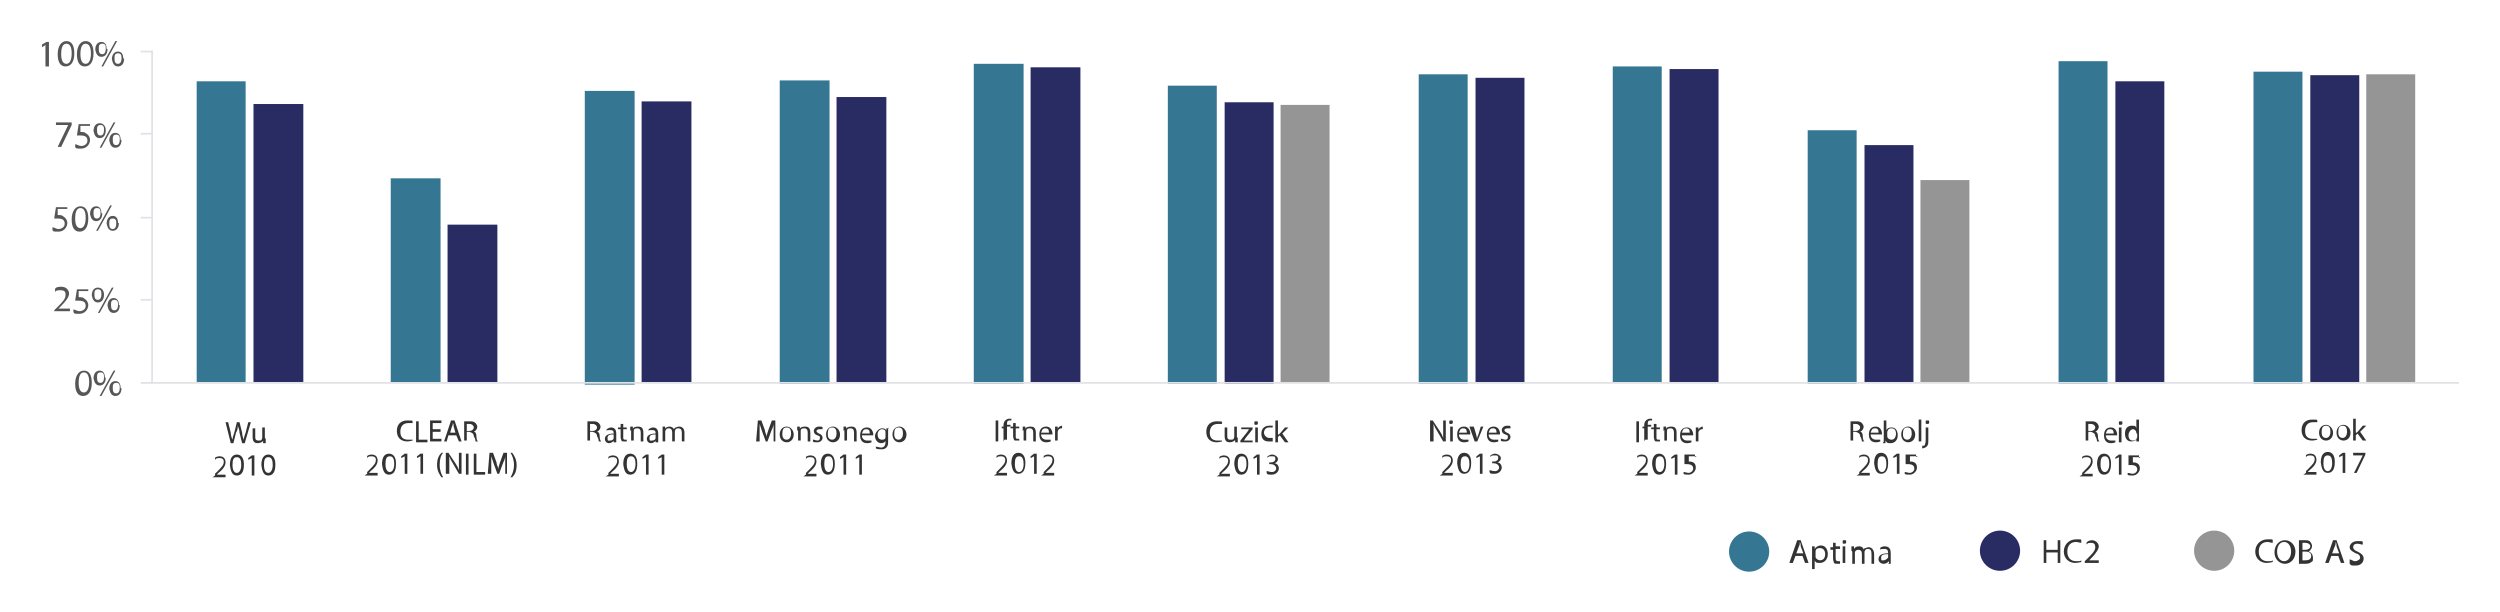 <?xml version="1.0" encoding="UTF-8"?>
<svg xmlns="http://www.w3.org/2000/svg" version="1.1" viewBox="0 0 286 70">
  <defs>
    <style>
      .cls-1 {
        fill: none;
        stroke: #e1e2e5;
        stroke-miterlimit: 10;
        stroke-width: .2px;
      }

      .cls-2 {
        isolation: isolate;
      }

      .cls-3 {
        fill: #292b63;
      }

      .cls-4 {
        fill: #565656;
      }

      .cls-5 {
        fill: #959595;
      }

      .cls-6 {
        fill: #333;
      }

      .cls-7 {
        fill: #357793;
      }
    </style>
  </defs>
  <!-- Generator: Adobe Illustrator 28.6.0, SVG Export Plug-In . SVG Version: 1.2.0 Build 709)  -->
  <g>
    <g id="Layer_1">
      <g id="Layer_7">
        <rect class="cls-7" x="22.5" y="9.3" width="5.6" height="34.5"/>
        <rect class="cls-3" x="29" y="11.9" width="5.7" height="31.9"/>
        <rect class="cls-7" x="44.7" y="20.4" width="5.7" height="23.4"/>
        <rect class="cls-3" x="51.2" y="25.7" width="5.7" height="18"/>
        <rect class="cls-7" x="66.9" y="10.4" width="5.7" height="33.6"/>
        <rect class="cls-3" x="73.4" y="11.6" width="5.7" height="32.2"/>
        <rect class="cls-7" x="89.2" y="9.2" width="5.7" height="34.7"/>
        <rect class="cls-3" x="95.7" y="11.1" width="5.7" height="32.7"/>
        <rect class="cls-7" x="111.4" y="7.3" width="5.7" height="36.6"/>
        <rect class="cls-3" x="117.9" y="7.7" width="5.7" height="36.1"/>
        <rect class="cls-7" x="133.6" y="9.8" width="5.6" height="34.1"/>
        <rect class="cls-3" x="140.1" y="11.7" width="5.6" height="32.2"/>
        <rect class="cls-5" x="146.5" y="12" width="5.6" height="31.8"/>
        <rect class="cls-7" x="162.3" y="8.5" width="5.6" height="35.4"/>
        <rect class="cls-3" x="168.8" y="8.9" width="5.6" height="34.9"/>
        <rect class="cls-7" x="184.5" y="7.6" width="5.6" height="36.2"/>
        <rect class="cls-3" x="191" y="7.9" width="5.6" height="35.9"/>
        <rect class="cls-7" x="206.8" y="14.9" width="5.6" height="29"/>
        <rect class="cls-3" x="213.3" y="16.6" width="5.6" height="27.1"/>
        <rect class="cls-5" x="219.7" y="20.6" width="5.6" height="23.2"/>
        <rect class="cls-7" x="235.5" y="7" width="5.6" height="36.9"/>
        <rect class="cls-3" x="242" y="9.3" width="5.6" height="34.5"/>
        <rect class="cls-7" x="257.8" y="8.2" width="5.6" height="35.7"/>
        <rect class="cls-3" x="264.3" y="8.6" width="5.6" height="35.2"/>
        <rect class="cls-5" x="270.7" y="8.5" width="5.6" height="35.3"/>
        <circle class="cls-7" cx="200.1" cy="63.1" r="2.3"/>
        <circle class="cls-3" cx="228.8" cy="63" r="2.3"/>
        <circle class="cls-5" cx="253.3" cy="63" r="2.3"/>
      </g>
      <g id="Layer_6">
        <g class="cls-2">
          <g class="cls-2">
            <g class="cls-2">
              <path class="cls-6" d="M26.4,50.7l-.6-2.4h.3l.3,1.2c0,.3.1.6.2.8h0c0-.2.1-.5.2-.8l.3-1.2h.3l.3,1.2c0,.3.1.6.2.8h0c0-.3.1-.5.2-.8l.3-1.2h.3l-.7,2.4h-.3l-.3-1.2c0-.3-.1-.5-.2-.8h0c0,.2,0,.5-.2.8l-.3,1.2h-.3Z"/>
            </g>
            <g class="cls-2">
              <path class="cls-6" d="M30.4,50.2c0,.2,0,.3,0,.5h-.3v-.3h0c0,.1-.3.3-.6.3s-.6-.1-.6-.7v-1h.3v.9c0,.3,0,.5.4.5s.3-.1.4-.3c0,0,0-.1,0-.2v-1h.3v1.2Z"/>
            </g>
            <g class="cls-2">
              <path class="cls-6" d="M24.6,54.4v-.2l.2-.2c.6-.6.8-.8.8-1.2,0-.2-.1-.4-.5-.4s-.4.1-.5.2v-.2c0-.1.3-.2.5-.2.5,0,.7.3.7.7s-.3.8-.8,1.2l-.2.2h0s1,0,1,0v.3h-1.5Z"/>
              <path class="cls-6" d="M27.9,53.2c0,.8-.3,1.2-.8,1.2s-.7-.4-.8-1.2c0-.8.3-1.2.8-1.2s.8.4.8,1.1ZM26.6,53.2c0,.6.2.9.5.9s.5-.4.5-.9-.1-.9-.5-.9-.5.3-.5.9Z"/>
              <path class="cls-6" d="M28.8,52.4h0l-.4.2v-.2c0,0,.4-.3.4-.3h.3v2.3h-.3v-2Z"/>
              <path class="cls-6" d="M31.5,53.2c0,.8-.3,1.2-.8,1.2s-.7-.4-.8-1.2c0-.8.3-1.2.8-1.2s.8.4.8,1.1ZM30.2,53.2c0,.6.2.9.5.9s.5-.4.5-.9-.1-.9-.5-.9-.5.3-.5.9Z"/>
            </g>
          </g>
          <g class="cls-2">
            <g class="cls-2">
              <g class="cls-2">
                <path class="cls-6" d="M47.2,50.4c-.1,0-.3.1-.6.1-.7,0-1.2-.4-1.2-1.2s.5-1.2,1.2-1.2.5,0,.6.1v.2c-.2,0-.4,0-.5,0-.6,0-.9.4-.9,1s.3.9.9.9.4,0,.5,0v.2Z"/>
                <path class="cls-6" d="M47.6,48.2h.3v2.1h1v.3h-1.3v-2.4Z"/>
                <path class="cls-6" d="M50.4,49.4h-.9v.8h1v.3h-1.3v-2.4h1.3v.3h-1v.7h.9v.3Z"/>
                <path class="cls-6" d="M51.3,49.8l-.2.7h-.3l.8-2.4h.4l.8,2.4h-.3l-.3-.7h-.8ZM52.1,49.5l-.2-.7c0-.2,0-.3-.1-.4h0c0,.1,0,.3-.1.4l-.2.7h.7Z"/>
                <path class="cls-6" d="M53.1,48.2c.2,0,.4,0,.6,0,.3,0,.5,0,.7.2.1.1.2.3.2.4,0,.3-.2.5-.4.6h0c.2,0,.3.2.3.5,0,.3.1.6.2.6h-.3c0,0,0-.3-.2-.6,0-.3-.2-.4-.5-.5h-.3v1h-.3v-2.3ZM53.4,49.3h.3c.3,0,.5-.2.5-.4s-.2-.4-.5-.4c-.1,0-.3,0-.3,0v.9Z"/>
              </g>
              <g class="cls-2">
                <path class="cls-6" d="M42,54.2v-.2l.2-.2c.6-.6.8-.8.8-1.2,0-.2-.1-.4-.5-.4s-.4.1-.5.2v-.2c0-.1.3-.2.5-.2.5,0,.7.3.7.7s-.3.8-.8,1.2l-.2.2h0s1,0,1,0v.3h-1.5Z"/>
                <path class="cls-6" d="M45.3,53.1c0,.8-.3,1.2-.8,1.2s-.7-.4-.8-1.2c0-.8.3-1.2.8-1.2s.8.4.8,1.1ZM44.1,53.1c0,.6.2.9.5.9s.5-.4.5-.9-.1-.9-.5-.9-.5.3-.5.9Z"/>
                <path class="cls-6" d="M46.3,52.2h0l-.4.2v-.2c0,0,.4-.3.4-.3h.3v2.3h-.3v-2Z"/>
                <path class="cls-6" d="M48.1,52.2h0l-.4.2v-.2c0,0,.4-.3.4-.3h.3v2.3h-.3v-2Z"/>
                <path class="cls-6" d="M50.7,51.8c-.3.3-.4.8-.4,1.4s.2,1.1.4,1.4h-.2c-.2-.3-.5-.7-.5-1.4,0-.7.2-1.1.5-1.4h.2Z"/>
                <path class="cls-6" d="M51,54.2v-2.4h.3l.8,1.2c.2.3.3.5.4.8h0c0-.3,0-.6,0-1v-1h.3v2.4h-.3l-.7-1.2c-.2-.3-.3-.5-.4-.8h0c0,.3,0,.6,0,1v1h-.3Z"/>
                <path class="cls-6" d="M53.6,51.9v2.4h-.3v-2.4h.3Z"/>
                <path class="cls-6" d="M54.2,51.9h.3v2.1h1v.3h-1.3v-2.4Z"/>
                <path class="cls-6" d="M57.8,53.2c0-.3,0-.7,0-1h0c0,.3-.2.6-.3.9l-.4,1.1h-.2l-.4-1.1c-.1-.3-.2-.6-.3-.9h0c0,.3,0,.7,0,1v1h-.4l.2-2.4h.4l.4,1.1c0,.3.2.5.2.8h0c0-.2.1-.5.2-.8l.4-1.1h.4v2.4c.1,0-.2,0-.2,0v-1Z"/>
                <path class="cls-6" d="M58.4,54.6c.2-.3.4-.8.4-1.4s-.2-1.1-.4-1.4h.2c.2.3.5.7.5,1.4s-.2,1.1-.5,1.4h-.2Z"/>
              </g>
            </g>
            <g class="cls-2">
              <g class="cls-2">
                <g class="cls-2">
                  <path class="cls-6" d="M67.2,48.2c.2,0,.4,0,.6,0,.3,0,.5,0,.7.2.1.1.2.3.2.4,0,.3-.2.5-.4.6h0c.2,0,.3.2.3.5,0,.3.1.6.2.6h-.3c0,0,0-.3-.2-.6,0-.3-.2-.4-.5-.5h-.3v1h-.3v-2.3ZM67.5,49.3h.3c.3,0,.5-.2.5-.4s-.2-.4-.5-.4c-.1,0-.3,0-.3,0v.9Z"/>
                </g>
                <g class="cls-2">
                  <path class="cls-6" d="M70.2,50.6v-.2h0c0,.1-.3.3-.5.3-.3,0-.5-.2-.5-.5,0-.4.4-.6,1-.6h0c0-.2,0-.4-.4-.4s-.3,0-.4.1v-.2c0,0,.3-.2.5-.2.5,0,.6.4.6.7v.6c0,.1,0,.3,0,.4h-.3ZM70.2,49.7c-.3,0-.7,0-.7.4s.1.3.3.3.4-.1.4-.3c0,0,0,0,0,0v-.3Z"/>
                  <path class="cls-6" d="M71.3,48.4v.5h.4v.2h-.4v.9c0,.2,0,.3.2.3s.1,0,.2,0v.2s-.1,0-.3,0-.3,0-.3-.1c0,0-.1-.2-.1-.4v-.9h-.3v-.2h.3v-.4h.3Z"/>
                  <path class="cls-6" d="M72.1,49.3c0-.2,0-.3,0-.5h.3v.3h0c0-.2.3-.3.6-.3s.6.1.6.7v1h-.3v-1c0-.3-.1-.5-.4-.5s-.4.1-.4.3c0,0,0,0,0,.1v1h-.3v-1.2Z"/>
                  <path class="cls-6" d="M75,50.6v-.2h0c0,.1-.3.3-.5.3-.3,0-.5-.2-.5-.5,0-.4.4-.6,1-.6h0c0-.2,0-.4-.4-.4s-.3,0-.4.1v-.2c0,0,.3-.2.5-.2.5,0,.6.4.6.7v.6c0,.1,0,.3,0,.4h-.3ZM75,49.7c-.3,0-.7,0-.7.4s.1.3.3.3.4-.1.4-.3c0,0,0,0,0,0v-.3Z"/>
                  <path class="cls-6" d="M75.8,49.3c0-.2,0-.3,0-.5h.3v.3h0c0-.2.3-.3.5-.3s.4.1.5.3h0c0,0,.1-.2.2-.2.1,0,.2-.1.4-.1s.6.1.6.7v1h-.3v-1c0-.3-.1-.5-.4-.5s-.3.1-.4.3c0,0,0,0,0,.2v1h-.3v-1c0-.3-.1-.5-.4-.5s-.3.2-.4.3c0,0,0,0,0,.2v1h-.3v-1.2Z"/>
                </g>
                <g class="cls-2">
                  <path class="cls-6" d="M69.6,54.3v-.2l.2-.2c.6-.6.8-.8.8-1.2,0-.2-.1-.4-.5-.4s-.4.1-.5.2v-.2c0-.1.3-.2.5-.2.5,0,.7.3.7.7s-.3.8-.8,1.2l-.2.2h0s1,0,1,0v.3h-1.5Z"/>
                  <path class="cls-6" d="M72.9,53.1c0,.8-.3,1.2-.8,1.2s-.7-.4-.8-1.2c0-.8.3-1.2.8-1.2s.8.4.8,1.1ZM71.7,53.1c0,.6.2.9.5.9s.5-.4.5-.9-.1-.9-.5-.9-.5.3-.5.9Z"/>
                  <path class="cls-6" d="M73.9,52.3h0l-.4.2v-.2c0,0,.4-.3.4-.3h.3v2.3h-.3v-2Z"/>
                  <path class="cls-6" d="M75.7,52.3h0l-.4.2v-.2c0,0,.4-.3.4-.3h.3v2.3h-.3v-2Z"/>
                </g>
              </g>
              <g class="cls-2">
                <g class="cls-2">
                  <g class="cls-2">
                    <path class="cls-6" d="M88.5,49.5c0-.3,0-.7,0-1h0c0,.3-.2.6-.3.9l-.4,1.1h-.2l-.4-1.1c-.1-.3-.2-.6-.3-.9h0c0,.3,0,.7,0,1v1h-.4l.2-2.4h.4l.4,1.1c0,.3.2.5.2.8h0c0-.2.1-.5.2-.8l.4-1.1h.4v2.4c.1,0-.2,0-.2,0v-1Z"/>
                    <path class="cls-6" d="M90.8,49.7c0,.6-.4.9-.8.9s-.8-.3-.8-.9.4-.9.8-.9.8.4.8.9ZM89.5,49.7c0,.4.2.6.5.6s.5-.3.5-.7-.1-.7-.5-.7-.5.3-.5.7Z"/>
                    <path class="cls-6" d="M91.2,49.3c0-.2,0-.3,0-.5h.3v.3h0c0-.2.3-.3.6-.3s.6.1.6.7v1h-.3v-1c0-.3-.1-.5-.4-.5s-.4.1-.4.3c0,0,0,0,0,.1v1h-.3v-1.2Z"/>
                    <path class="cls-6" d="M93.1,50.3c0,0,.3.1.4.1.2,0,.3-.1.3-.3s0-.2-.3-.3c-.3-.1-.4-.3-.4-.5s.2-.5.6-.5.3,0,.4.1v.2c-.1,0-.3,0-.4,0s-.3.1-.3.2.1.2.3.3c.3.1.4.3.4.5s-.2.5-.6.5-.4,0-.5-.1v-.2Z"/>
                    <path class="cls-6" d="M96.1,49.7c0,.6-.4.9-.8.9s-.8-.3-.8-.9.4-.9.8-.9.8.4.8.9ZM94.7,49.7c0,.4.2.6.5.6s.5-.3.5-.7-.1-.7-.5-.7-.5.3-.5.7Z"/>
                    <path class="cls-6" d="M96.5,49.3c0-.2,0-.3,0-.5h.3v.3h0c0-.2.3-.3.6-.3s.6.1.6.7v1h-.3v-1c0-.3-.1-.5-.4-.5s-.4.1-.4.3c0,0,0,0,0,.1v1h-.3v-1.2Z"/>
                    <path class="cls-6" d="M98.6,49.8c0,.4.3.6.6.6s.4,0,.5,0v.2c0,0-.2.1-.5.1-.5,0-.8-.3-.8-.9s.3-.9.8-.9.7.5.7.8,0,.1,0,.1h-1.2ZM99.5,49.6c0-.2,0-.5-.4-.5s-.4.3-.5.5h.9Z"/>
                    <path class="cls-6" d="M101.6,48.9c0,.1,0,.3,0,.5v1c0,.4,0,.6-.2.8-.2.2-.4.2-.6.2s-.4,0-.6-.1v-.2c.2,0,.4.1.6.1.3,0,.5-.2.5-.6v-.2h0c0,.2-.3.3-.5.3-.4,0-.7-.4-.7-.8s.4-.9.8-.9.5.2.5.3h0v-.3h.3ZM101.3,49.5c0,0,0,0,0-.1,0-.2-.2-.3-.4-.3s-.5.2-.5.6.2.6.5.6.4-.1.4-.3c0,0,0-.1,0-.2v-.3Z"/>
                    <path class="cls-6" d="M103.7,49.7c0,.6-.4.9-.8.9s-.8-.3-.8-.9.4-.9.8-.9.8.4.8.9ZM102.3,49.7c0,.4.2.6.5.6s.5-.3.5-.7-.1-.7-.5-.7-.5.3-.5.7Z"/>
                  </g>
                  <g class="cls-2">
                    <path class="cls-6" d="M92.2,54.3v-.2l.2-.2c.6-.6.8-.8.8-1.2,0-.2-.1-.4-.5-.4s-.4.1-.5.2v-.2c0-.1.3-.2.5-.2.5,0,.7.3.7.7s-.3.8-.8,1.2l-.2.2h0s1,0,1,0v.3h-1.5Z"/>
                    <path class="cls-6" d="M95.5,53.1c0,.8-.3,1.2-.8,1.2s-.7-.4-.8-1.2c0-.8.3-1.2.8-1.2s.8.4.8,1.1ZM94.3,53.1c0,.6.2.9.5.9s.5-.4.5-.9-.1-.9-.5-.9-.5.3-.5.9Z"/>
                    <path class="cls-6" d="M96.5,52.3h0l-.4.2v-.2c0,0,.4-.3.4-.3h.3v2.3h-.3v-2Z"/>
                    <path class="cls-6" d="M98.3,52.3h0l-.4.2v-.2c0,0,.4-.3.4-.3h.3v2.3h-.3v-2Z"/>
                  </g>
                </g>
                <g class="cls-2">
                  <g class="cls-2">
                    <g class="cls-2">
                      <path class="cls-6" d="M114.2,48.1v2.4h-.3v-2.4h.3Z"/>
                      <path class="cls-6" d="M114.8,50.5v-1.5h-.2v-.2h.2c0-.3,0-.5.2-.7.1-.1.3-.2.4-.2s.2,0,.3,0v.2c0,0-.2,0-.2,0-.3,0-.3.2-.3.5h0c0,0,.4,0,.4,0v.2h-.4v1.5h-.3Z"/>
                      <path class="cls-6" d="M116.2,48.3v.5h.4v.2h-.4v.9c0,.2,0,.3.2.3s.1,0,.2,0v.2s-.1,0-.3,0-.3,0-.3-.1c0,0-.1-.2-.1-.4v-.9h-.3v-.2h.3v-.4h.3Z"/>
                      <path class="cls-6" d="M117,49.3c0-.2,0-.3,0-.5h.3v.3h0c0-.2.3-.3.6-.3s.6.1.6.7v1h-.3v-1c0-.3-.1-.5-.4-.5s-.4.1-.4.3c0,0,0,0,0,.1v1h-.3v-1.2Z"/>
                      <path class="cls-6" d="M119.1,49.7c0,.4.3.6.6.6s.4,0,.5,0v.2c0,0-.2.1-.5.1-.5,0-.8-.3-.8-.9s.3-.9.8-.9.7.5.7.8,0,.1,0,.1h-1.2ZM120,49.5c0-.2,0-.5-.4-.5s-.4.3-.5.5h.9Z"/>
                      <path class="cls-6" d="M120.7,49.3c0-.2,0-.4,0-.5h.3v.3h0c0-.2.3-.4.5-.4s0,0,0,0v.3s0,0-.1,0c-.2,0-.4.2-.4.4,0,0,0,0,0,.1v.9h-.3v-1.2Z"/>
                    </g>
                    <g class="cls-2">
                      <path class="cls-6" d="M114,54.2v-.2l.2-.2c.6-.6.8-.8.8-1.2,0-.2-.1-.4-.5-.4s-.4.1-.5.2v-.2c0-.1.3-.2.5-.2.5,0,.7.3.7.7s-.3.8-.8,1.2l-.2.2h0s1,0,1,0v.3h-1.5Z"/>
                      <path class="cls-6" d="M117.3,53c0,.8-.3,1.2-.8,1.2s-.7-.4-.8-1.2c0-.8.3-1.2.8-1.2s.8.4.8,1.1ZM116.1,53.1c0,.6.2.9.5.9s.5-.4.5-.9-.1-.9-.5-.9-.5.3-.5.9Z"/>
                      <path class="cls-6" d="M118.3,52.2h0l-.4.2v-.2c0,0,.4-.3.4-.3h.3v2.3h-.3v-2Z"/>
                      <path class="cls-6" d="M119.4,54.2v-.2l.2-.2c.6-.6.8-.8.8-1.2,0-.2-.1-.4-.5-.4s-.4.1-.5.2v-.2c0-.1.3-.2.5-.2.5,0,.7.3.7.7s-.3.8-.8,1.2l-.2.2h0s1,0,1,0v.3h-1.5Z"/>
                    </g>
                  </g>
                  <g class="cls-2">
                    <g class="cls-2">
                      <g class="cls-2">
                        <path class="cls-6" d="M139.8,50.5c-.1,0-.3.1-.6.1-.7,0-1.2-.4-1.2-1.2s.5-1.2,1.2-1.2.5,0,.6.1v.2c-.2,0-.4,0-.5,0-.6,0-.9.4-.9,1s.3.9.9.9.4,0,.5,0v.2Z"/>
                        <path class="cls-6" d="M141.6,50.1c0,.2,0,.3,0,.5h-.3v-.3h0c0,.1-.3.3-.6.3s-.6-.1-.6-.7v-1h.3v.9c0,.3,0,.5.4.5s.3-.1.4-.3c0,0,0-.1,0-.2v-1h.3v1.2Z"/>
                        <path class="cls-6" d="M141.9,50.4l.8-1c0,0,.1-.2.2-.3h0s-.9,0-.9,0v-.2h1.3v.2s-.8,1-.8,1c0,0-.1.2-.2.3h0s1,0,1,0v.2h-1.4v-.2Z"/>
                        <path class="cls-6" d="M143.9,48.4c0,.1,0,.2-.2.2s-.2,0-.2-.2,0-.2.2-.2.2,0,.2.2ZM143.6,50.6v-1.7h.3v1.7h-.3Z"/>
                        <path class="cls-6" d="M145.6,50.5c0,0-.3,0-.5,0-.5,0-.8-.3-.8-.9s.4-.9.9-.9.3,0,.4,0v.2c-.1,0-.3,0-.4,0-.4,0-.6.3-.6.6s.3.6.6.6.3,0,.4,0v.2Z"/>
                        <path class="cls-6" d="M146.3,49.7h0c0,0,.1-.1.2-.2l.5-.6h.4l-.7.7.7,1h-.4l-.6-.8-.2.2v.6h-.3v-2.5h.3v1.6Z"/>
                      </g>
                      <g class="cls-2">
                        <path class="cls-6" d="M139.5,54.3v-.2l.2-.2c.6-.6.8-.8.8-1.2,0-.2-.1-.4-.5-.4s-.4.1-.5.2v-.2c0-.1.3-.2.5-.2.5,0,.7.3.7.7s-.3.8-.8,1.2l-.2.2h0s1,0,1,0v.3h-1.5Z"/>
                        <path class="cls-6" d="M142.8,53.1c0,.8-.3,1.2-.8,1.2s-.7-.4-.8-1.2c0-.8.3-1.2.8-1.2s.8.4.8,1.1ZM141.6,53.1c0,.6.2.9.5.9s.5-.4.5-.9-.1-.9-.5-.9-.5.3-.5.9Z"/>
                        <path class="cls-6" d="M143.8,52.3h0l-.4.2v-.2c0,0,.4-.3.4-.3h.3v2.3h-.3v-2Z"/>
                        <path class="cls-6" d="M145,53.9c0,0,.3.1.5.1.4,0,.5-.3.5-.4,0-.3-.3-.5-.6-.5h-.2v-.2h.2c.2,0,.5-.1.5-.4s-.1-.3-.4-.3-.4,0-.5.2v-.2c0,0,.3-.2.5-.2.4,0,.7.3.7.5s-.1.4-.4.5h0c.3,0,.5.3.5.6s-.3.7-.8.7-.5,0-.6-.2v-.2Z"/>
                      </g>
                    </g>
                    <g class="cls-2">
                      <g class="cls-2">
                        <g class="cls-2">
                          <path class="cls-6" d="M163.6,50.5v-2.4h.3l.8,1.2c.2.3.3.5.4.8h0c0-.3,0-.6,0-1v-1h.3v2.4h-.3l-.7-1.2c-.2-.3-.3-.5-.4-.8h0c0,.3,0,.6,0,1v1h-.3Z"/>
                          <path class="cls-6" d="M166.2,48.3c0,.1,0,.2-.2.2s-.2,0-.2-.2,0-.2.2-.2.2,0,.2.2ZM165.9,50.5v-1.7h.3v1.7h-.3Z"/>
                          <path class="cls-6" d="M166.9,49.7c0,.4.3.6.6.6s.4,0,.5,0v.2c0,0-.2.1-.5.1-.5,0-.8-.3-.8-.9s.3-.9.8-.9.7.5.7.8,0,.1,0,.1h-1.2ZM167.8,49.5c0-.2,0-.5-.4-.5s-.4.3-.5.5h.9Z"/>
                          <path class="cls-6" d="M168.6,48.8l.3,1c0,.2.1.3.1.4h0c0-.1,0-.3.1-.4l.3-1h.3l-.7,1.7h-.3l-.6-1.7h.3Z"/>
                          <path class="cls-6" d="M170.3,49.7c0,.4.3.6.6.6s.4,0,.5,0v.2c0,0-.2.1-.5.1-.5,0-.8-.3-.8-.9s.3-.9.8-.9.7.5.7.8,0,.1,0,.1h-1.2ZM171.2,49.5c0-.2,0-.5-.4-.5s-.4.3-.5.5h.9Z"/>
                          <path class="cls-6" d="M171.8,50.2c0,0,.3.1.4.1.2,0,.3-.1.3-.3s0-.2-.3-.3c-.3-.1-.4-.3-.4-.5s.2-.5.6-.5.3,0,.4.1v.2c-.1,0-.3,0-.4,0s-.3.1-.3.2.1.2.3.3c.3.1.4.3.4.5s-.2.5-.6.5-.4,0-.5-.1v-.2Z"/>
                        </g>
                        <g class="cls-2">
                          <path class="cls-6" d="M165,54.2v-.2l.2-.2c.6-.6.8-.8.8-1.2,0-.2-.1-.4-.5-.4s-.4.1-.5.2v-.2c0-.1.3-.2.5-.2.5,0,.7.3.7.7s-.3.8-.8,1.2l-.2.2h0s1,0,1,0v.3h-1.5Z"/>
                          <path class="cls-6" d="M168.3,53c0,.8-.3,1.2-.8,1.2s-.7-.4-.8-1.2c0-.8.3-1.2.8-1.2s.8.4.8,1.1ZM167.1,53.1c0,.6.2.9.5.9s.5-.4.5-.9-.1-.9-.5-.9-.5.3-.5.9Z"/>
                          <path class="cls-6" d="M169.3,52.2h0l-.4.2v-.2c0,0,.4-.3.4-.3h.3v2.3h-.3v-2Z"/>
                          <path class="cls-6" d="M170.5,53.8c0,0,.3.1.5.1.4,0,.5-.3.5-.4,0-.3-.3-.5-.6-.5h-.2v-.2h.2c.2,0,.5-.1.5-.4s-.1-.3-.4-.3-.4,0-.5.2v-.2c0,0,.3-.2.5-.2.4,0,.7.3.7.5s-.1.4-.4.5h0c.3,0,.5.3.5.6s-.3.7-.8.7-.5,0-.6-.2v-.2Z"/>
                        </g>
                      </g>
                      <g class="cls-2">
                        <g class="cls-2">
                          <g class="cls-2">
                            <path class="cls-6" d="M187.5,48.2v2.4h-.3v-2.4h.3Z"/>
                            <path class="cls-6" d="M188.1,50.5v-1.5h-.2v-.2h.2c0-.3,0-.5.2-.7.1-.1.3-.2.4-.2s.2,0,.3,0v.2c0,0-.2,0-.2,0-.3,0-.3.2-.3.5h0c0,0,.4,0,.4,0v.2h-.4v1.5h-.3Z"/>
                            <path class="cls-6" d="M189.5,48.4v.5h.4v.2h-.4v.9c0,.2,0,.3.2.3s.1,0,.2,0v.2s-.1,0-.3,0-.3,0-.3-.1c0,0-.1-.2-.1-.4v-.9h-.3v-.2h.3v-.4h.3Z"/>
                            <path class="cls-6" d="M190.3,49.3c0-.2,0-.3,0-.5h.3v.3h0c0-.2.3-.3.6-.3s.6.1.6.7v1h-.3v-1c0-.3-.1-.5-.4-.5s-.4.1-.4.3c0,0,0,0,0,.1v1h-.3v-1.2Z"/>
                            <path class="cls-6" d="M192.4,49.8c0,.4.3.6.6.6s.4,0,.5,0v.2c0,0-.2.1-.5.1-.5,0-.8-.3-.8-.9s.3-.9.8-.9.7.5.7.8,0,.1,0,.1h-1.2ZM193.3,49.5c0-.2,0-.5-.4-.5s-.4.3-.5.5h.9Z"/>
                            <path class="cls-6" d="M194,49.4c0-.2,0-.4,0-.5h.3v.3h0c0-.2.3-.4.5-.4s0,0,0,0v.3s0,0-.1,0c-.2,0-.4.2-.4.4,0,0,0,0,0,.1v.9h-.3v-1.2Z"/>
                          </g>
                          <g class="cls-2">
                            <path class="cls-6" d="M187.3,54.2v-.2l.2-.2c.6-.6.8-.8.8-1.2,0-.2-.1-.4-.5-.4s-.4.1-.5.2v-.2c0-.1.3-.2.5-.2.5,0,.7.3.7.7s-.3.8-.8,1.2l-.2.2h0s1,0,1,0v.3h-1.5Z"/>
                            <path class="cls-6" d="M190.6,53.1c0,.8-.3,1.2-.8,1.2s-.7-.4-.8-1.2c0-.8.3-1.2.8-1.2s.8.4.8,1.1ZM189.4,53.1c0,.6.2.9.5.9s.5-.4.5-.9-.1-.9-.5-.9-.5.3-.5.9Z"/>
                            <path class="cls-6" d="M191.6,52.3h0l-.4.2v-.2c0,0,.4-.3.4-.3h.3v2.3h-.3v-2Z"/>
                            <path class="cls-6" d="M194.1,52.2h-.9v.6s0,0,0,0c.2,0,.3,0,.5.1.2.1.3.3.3.6,0,.4-.4.8-.8.8s-.5,0-.6-.1v-.2c.2,0,.4.1.6.1s.5-.2.5-.5c0-.3-.2-.5-.7-.5s-.2,0-.3,0v-1.1h1.2v.3Z"/>
                          </g>
                        </g>
                        <g class="cls-2">
                          <g class="cls-2">
                            <g class="cls-2">
                              <path class="cls-6" d="M211.7,48.2c.2,0,.4,0,.6,0,.3,0,.5,0,.7.2.1.1.2.3.2.4,0,.3-.2.5-.4.6h0c.2,0,.3.2.3.5,0,.3.1.6.2.6h-.3c0,0,0-.3-.2-.6,0-.3-.2-.4-.5-.5h-.3v1h-.3v-2.3ZM212,49.3h.3c.3,0,.5-.2.5-.4s-.2-.4-.5-.4c-.1,0-.3,0-.3,0v.9Z"/>
                            </g>
                            <g class="cls-2">
                              <path class="cls-6" d="M214,49.7c0,.4.3.6.6.6s.4,0,.5,0v.2c0,0-.2.1-.5.1-.5,0-.8-.3-.8-.9s.3-.9.8-.9.7.5.7.8,0,.1,0,.1h-1.2ZM214.9,49.5c0-.2,0-.5-.4-.5s-.4.3-.5.5h.9Z"/>
                              <path class="cls-6" d="M215.5,50.5c0-.1,0-.3,0-.4v-2h.3v1.1h0c.1-.2.3-.3.6-.3.4,0,.7.3.7.9,0,.6-.4.9-.8.9s-.4,0-.6-.3h0v.3h-.3ZM215.9,49.8s0,0,0,.1c0,.2.2.4.5.4.3,0,.5-.3.5-.7s-.2-.6-.5-.6-.4.1-.5.4c0,0,0,0,0,.1v.3Z"/>
                              <path class="cls-6" d="M219.1,49.7c0,.6-.4.9-.8.9s-.8-.3-.8-.9.4-.9.8-.9.8.4.8.9ZM217.7,49.7c0,.4.2.6.5.6s.5-.3.5-.7-.1-.7-.5-.7-.5.3-.5.7Z"/>
                              <path class="cls-6" d="M219.5,48h.3v2.5h-.3v-2.5Z"/>
                              <path class="cls-6" d="M219.9,51c.1,0,.3,0,.3-.1,0,0,.1-.2.1-.6v-1.4h.3v1.5c0,.3,0,.5-.2.7-.1.1-.4.2-.5.2v-.2ZM220.7,48.3c0,.1,0,.2-.2.2s-.2,0-.2-.2,0-.2.2-.2.2,0,.2.2Z"/>
                            </g>
                            <g class="cls-2">
                              <path class="cls-6" d="M212.7,54.2v-.2l.2-.2c.6-.6.8-.8.8-1.2,0-.2-.1-.4-.5-.4s-.4.1-.5.2v-.2c0-.1.3-.2.5-.2.5,0,.7.3.7.7s-.3.8-.8,1.2l-.2.2h0s1,0,1,0v.3h-1.5Z"/>
                              <path class="cls-6" d="M216,53c0,.8-.3,1.2-.8,1.2s-.7-.4-.8-1.2c0-.8.3-1.2.8-1.2s.8.4.8,1.1ZM214.8,53.1c0,.6.2.9.5.9s.5-.4.5-.9-.1-.9-.5-.9-.5.3-.5.9Z"/>
                              <path class="cls-6" d="M217,52.2h0l-.4.2v-.2c0,0,.4-.3.4-.3h.3v2.3h-.3v-2Z"/>
                              <path class="cls-6" d="M219.4,52.2h-.9v.6s0,0,0,0c.2,0,.3,0,.5.1.2.1.3.3.3.6,0,.4-.4.8-.8.8s-.5,0-.6-.1v-.2c.2,0,.4.1.6.1s.5-.2.5-.5c0-.3-.2-.5-.7-.5s-.2,0-.3,0v-1.1h1.2v.3Z"/>
                            </g>
                          </g>
                          <g class="cls-2">
                            <g class="cls-2">
                              <g class="cls-2">
                                <path class="cls-6" d="M238.6,48.2c.2,0,.4,0,.6,0,.3,0,.5,0,.7.2.1.1.2.3.2.4,0,.3-.2.5-.4.6h0c.2,0,.3.2.3.5,0,.3.1.6.2.6h-.3c0,0,0-.3-.2-.6,0-.3-.2-.4-.5-.5h-.3v1h-.3v-2.3ZM238.9,49.3h.3c.3,0,.5-.2.5-.4s-.2-.4-.5-.4c-.1,0-.3,0-.3,0v.9Z"/>
                              </g>
                              <g class="cls-2">
                                <path class="cls-6" d="M240.9,49.8c0,.4.3.6.6.6s.4,0,.5,0v.2c0,0-.2.1-.5.1-.5,0-.8-.3-.8-.9s.3-.9.8-.9.7.5.7.8,0,.1,0,.1h-1.2ZM241.8,49.6c0-.2,0-.5-.4-.5s-.4.3-.5.5h.9Z"/>
                                <path class="cls-6" d="M242.8,48.4c0,.1,0,.2-.2.2s-.2,0-.2-.2,0-.2.2-.2.2,0,.2.2ZM242.4,50.6v-1.7h.3v1.7h-.3Z"/>
                                <path class="cls-6" d="M244.7,48.1v2c0,.2,0,.3,0,.4h-.3v-.3h0c0,.2-.3.3-.6.3-.4,0-.7-.3-.7-.9,0-.6.3-.9.8-.9s.4.1.5.3h0v-1h.3ZM244.4,49.6s0,0,0-.1c0-.2-.2-.4-.4-.4s-.5.3-.5.7.2.6.5.6.4-.1.5-.4c0,0,0,0,0-.1v-.3Z"/>
                              </g>
                              <g class="cls-2">
                                <path class="cls-6" d="M238.2,54.3v-.2l.2-.2c.6-.6.8-.8.8-1.2,0-.2-.1-.4-.5-.4s-.4.1-.5.2v-.2c0-.1.3-.2.5-.2.5,0,.7.3.7.7s-.3.8-.8,1.2l-.2.2h0s1,0,1,0v.3h-1.5Z"/>
                                <path class="cls-6" d="M241.5,53.1c0,.8-.3,1.2-.8,1.2s-.7-.4-.8-1.2c0-.8.3-1.2.8-1.2s.8.4.8,1.1ZM240.3,53.1c0,.6.2.9.5.9s.5-.4.5-.9-.1-.9-.5-.9-.5.3-.5.9Z"/>
                                <path class="cls-6" d="M242.4,52.3h0l-.4.2v-.2c0,0,.4-.3.4-.3h.3v2.3h-.3v-2Z"/>
                                <path class="cls-6" d="M244.9,52.3h-.9v.6s0,0,0,0c.2,0,.3,0,.5.1.2.1.3.3.3.6,0,.4-.4.8-.8.8s-.5,0-.6-.1v-.2c.2,0,.4.1.6.1s.5-.2.5-.5c0-.3-.2-.5-.7-.5s-.2,0-.3,0v-1.1h1.2v.3Z"/>
                              </g>
                            </g>
                            <g class="cls-2">
                              <g class="cls-2">
                                <g class="cls-2">
                                  <path class="cls-6" d="M265.1,50.3c-.1,0-.3.1-.6.1-.7,0-1.2-.4-1.2-1.2s.5-1.2,1.2-1.2.5,0,.6.1v.2c-.2,0-.4,0-.5,0-.6,0-.9.4-.9,1s.3.9.9.9.4,0,.5,0v.2Z"/>
                                  <path class="cls-6" d="M266.9,49.5c0,.6-.4.9-.8.9s-.8-.3-.8-.9.4-.9.8-.9.8.4.8.9ZM265.6,49.5c0,.4.2.6.5.6s.5-.3.5-.7-.1-.7-.5-.7-.5.3-.5.7Z"/>
                                  <path class="cls-6" d="M268.9,49.5c0,.6-.4.9-.8.9s-.8-.3-.8-.9.4-.9.8-.9.8.4.8.9ZM267.5,49.5c0,.4.2.6.5.6s.5-.3.5-.7-.1-.7-.5-.7-.5.3-.5.7Z"/>
                                  <path class="cls-6" d="M269.6,49.5h0c0,0,.1-.1.2-.2l.5-.6h.4l-.7.7.7,1h-.4l-.6-.8-.2.2v.6h-.3v-2.5h.3v1.6Z"/>
                                </g>
                                <g class="cls-2">
                                  <path class="cls-6" d="M263.8,54.1v-.2l.2-.2c.6-.6.8-.8.8-1.2,0-.2-.1-.4-.5-.4s-.4.1-.5.2v-.2c0-.1.3-.2.5-.2.5,0,.7.3.7.7s-.3.8-.8,1.2l-.2.2h0s1,0,1,0v.3h-1.5Z"/>
                                  <path class="cls-6" d="M267.1,52.9c0,.8-.3,1.2-.8,1.2s-.7-.4-.8-1.2c0-.8.3-1.2.8-1.2s.8.4.8,1.1ZM265.8,53c0,.6.2.9.5.9s.5-.4.5-.9-.1-.9-.5-.9-.5.3-.5.9Z"/>
                                  <path class="cls-6" d="M268,52.1h0l-.4.2v-.2c0,0,.4-.3.4-.3h.3v2.3h-.3v-2Z"/>
                                  <path class="cls-6" d="M270.6,51.8v.2l-1,2.1h-.3l1-2h0s-1.1,0-1.1,0v-.3h1.4Z"/>
                                </g>
                              </g>
                              <g class="cls-2">
                                <g class="cls-2">
                                  <g class="cls-2">
                                    <path class="cls-6" d="M205.4,63.6l-.3.8h-.4l.9-2.6h.4l.9,2.6h-.4l-.3-.8h-.9ZM206.3,63.3l-.3-.8c0-.2,0-.3-.1-.5h0c0,.2,0,.3-.1.5l-.3.8h.8Z"/>
                                    <path class="cls-6" d="M207.3,63.1c0-.2,0-.4,0-.6h.3v.3h0c.1-.2.4-.4.7-.4.5,0,.8.4.8,1s-.4,1-.9,1-.5-.1-.6-.3h0v1h-.3v-2ZM207.7,63.6c0,0,0,0,0,.1,0,.2.3.4.5.4.4,0,.6-.3.6-.7s-.2-.7-.6-.7-.5.2-.5.4c0,0,0,0,0,.1v.3Z"/>
                                    <path class="cls-6" d="M210,62v.5h.5v.3h-.5v1c0,.2,0,.4.3.4s.2,0,.2,0v.3c0,0-.2,0-.3,0s-.3,0-.4-.1c0-.1-.1-.3-.1-.5v-1h-.3v-.3h.3v-.5h.3Z"/>
                                    <path class="cls-6" d="M211.2,62c0,.1,0,.2-.2.2s-.2,0-.2-.2,0-.2.2-.2.2,0,.2.2ZM210.8,64.4v-1.9h.3v1.9h-.3Z"/>
                                    <path class="cls-6" d="M211.8,63c0-.2,0-.4,0-.5h.3v.3h0c.1-.2.3-.3.6-.3s.5.2.5.4h0c0-.1.1-.2.2-.2.1,0,.2-.1.4-.1s.6.2.6.8v1.1h-.3v-1.1c0-.4-.1-.6-.4-.6s-.3.1-.4.3c0,0,0,.1,0,.2v1.2h-.3v-1.1c0-.3-.1-.5-.4-.5s-.4.2-.4.3c0,0,0,.1,0,.2v1.1h-.3v-1.4Z"/>
                                    <path class="cls-6" d="M216.1,64.4v-.2h0c-.1.1-.3.3-.6.3-.4,0-.6-.3-.6-.5,0-.5.4-.7,1.1-.7h0c0-.2,0-.5-.4-.5s-.4,0-.5.1v-.2c0-.1.3-.2.5-.2.6,0,.7.4.7.8v.7c0,.2,0,.3,0,.5h-.3ZM216,63.4c-.4,0-.8,0-.8.4s.1.3.3.3.4-.2.5-.3c0,0,0,0,0-.1v-.3Z"/>
                                  </g>
                                </g>
                                <g class="cls-2">
                                  <g class="cls-2">
                                    <g class="cls-2">
                                      <path class="cls-6" d="M234.1,61.8v1.1h1.3v-1.1h.3v2.6h-.3v-1.2h-1.3v1.2h-.3v-2.6h.3Z"/>
                                      <path class="cls-6" d="M238.1,64.3c-.1,0-.4.1-.7.1-.7,0-1.3-.5-1.3-1.3s.6-1.4,1.4-1.4.5,0,.6.1v.3c-.2,0-.4-.1-.6-.1-.6,0-1,.4-1,1.1s.4,1.1,1,1.1.4,0,.6-.1v.3Z"/>
                                      <path class="cls-6" d="M238.5,64.4v-.2l.3-.3c.6-.6.9-.9.9-1.3,0-.3-.1-.5-.5-.5s-.4.1-.5.2v-.2c0-.1.3-.3.6-.3.5,0,.8.4.8.7s-.3.8-.9,1.4l-.2.2h0s1.1,0,1.1,0v.3h-1.6Z"/>
                                    </g>
                                  </g>
                                  <g class="cls-2">
                                    <g class="cls-2">
                                      <g class="cls-2">
                                        <path class="cls-6" d="M260,64.3c-.1,0-.4.1-.7.1-.7,0-1.3-.5-1.3-1.3s.6-1.4,1.4-1.4.5,0,.6.1v.3c-.2,0-.4-.1-.6-.1-.6,0-1,.4-1,1.1s.4,1.1,1,1.1.4,0,.6-.1v.3Z"/>
                                        <path class="cls-6" d="M262.6,63.1c0,.9-.6,1.4-1.2,1.4s-1.2-.5-1.2-1.3.5-1.4,1.2-1.4,1.2.6,1.2,1.3ZM260.5,63.1c0,.6.3,1.1.8,1.1s.8-.5.8-1.1-.3-1.1-.8-1.1-.8.5-.8,1.1Z"/>
                                        <path class="cls-6" d="M263,61.8c.1,0,.4,0,.6,0,.3,0,.6,0,.7.2.1.1.2.3.2.5s-.2.5-.4.6h0c.2,0,.5.3.5.7s0,.4-.2.5c-.2.2-.5.2-.9.2s-.4,0-.5,0v-2.6ZM263.4,62.9h.3c.4,0,.6-.2.6-.4s-.2-.4-.6-.4-.2,0-.3,0v.8ZM263.4,64.1c0,0,.2,0,.3,0,.4,0,.7-.1.7-.5s-.3-.5-.7-.5h-.3v1Z"/>
                                      </g>
                                      <g class="cls-2">
                                        <path class="cls-6" d="M266.7,63.6l-.3.8h-.4l.9-2.6h.4l.9,2.6h-.4l-.3-.8h-.9ZM267.6,63.3l-.3-.8c0-.2,0-.3-.1-.5h0c0,.2,0,.3-.1.5l-.3.8h.8Z"/>
                                      </g>
                                      <g class="cls-2">
                                        <path class="cls-6" d="M268.8,64c.2,0,.4.2.6.2.3,0,.6-.2.6-.4s-.1-.4-.5-.5c-.4-.2-.7-.4-.7-.7s.3-.7.9-.7.5,0,.6.1v.3c-.2,0-.4-.1-.6-.1-.4,0-.5.2-.5.4s.2.4.5.5c.4.2.7.4.7.8s-.3.8-.9.8-.5,0-.7-.2v-.3Z"/>
                                      </g>
                                    </g>
                                  </g>
                                </g>
                              </g>
                            </g>
                          </g>
                        </g>
                      </g>
                    </g>
                  </g>
                </g>
              </g>
            </g>
          </g>
        </g>
      </g>
      <g id="Layer_5">
        <line class="cls-1" x1="16.1" y1="43.8" x2="281.3" y2="43.8"/>
        <line class="cls-1" x1="17.4" y1="43.9" x2="17.4" y2="5.8"/>
        <line class="cls-1" x1="16.1" y1="34.3" x2="17.5" y2="34.3"/>
        <line class="cls-1" x1="16.1" y1="24.9" x2="17.5" y2="24.9"/>
        <line class="cls-1" x1="16.1" y1="15.3" x2="17.5" y2="15.3"/>
        <line class="cls-1" x1="16.1" y1="5.9" x2="17.5" y2="5.9"/>
      </g>
      <g id="Layer_4">
        <g class="cls-2">
          <g class="cls-2">
            <g class="cls-2">
              <path class="cls-4" d="M5.3,5.1h0l-.5.3v-.3c0,0,.5-.3.5-.3h.3v2.8h-.4v-2.4Z"/>
              <path class="cls-4" d="M8.5,6.1c0,1-.4,1.5-1,1.5s-.9-.5-.9-1.4c0-.9.4-1.5,1-1.5s.9.5.9,1.4ZM7,6.2c0,.7.2,1.1.6,1.1s.6-.5.6-1.2-.2-1.1-.6-1.1-.6.4-.6,1.2Z"/>
              <path class="cls-4" d="M10.7,6.1c0,1-.4,1.5-1,1.5s-.9-.5-.9-1.4c0-.9.4-1.5,1-1.5s.9.5.9,1.4ZM9.2,6.2c0,.7.2,1.1.6,1.1s.6-.5.6-1.2-.2-1.1-.6-1.1-.6.4-.6,1.2Z"/>
              <path class="cls-4" d="M12.3,5.6c0,.6-.3.9-.7.9s-.6-.3-.7-.8c0-.6.3-.9.7-.9s.6.3.6.8ZM11.3,5.6c0,.4.1.6.4.6s.4-.3.4-.6,0-.6-.4-.6-.4.3-.4.6ZM11.6,7.6l1.6-2.9h.2l-1.6,2.9h-.2ZM14.2,6.7c0,.6-.3.9-.7.9s-.6-.3-.7-.8c0-.6.3-.9.7-.9s.6.3.6.8ZM13.1,6.7c0,.4.1.6.4.6s.4-.3.4-.6,0-.6-.4-.6-.4.3-.4.6Z"/>
            </g>
          </g>
          <g class="cls-2">
            <g class="cls-2">
              <g class="cls-2">
                <path class="cls-4" d="M8.2,14.1v.2l-1.2,2.5h-.4l1.2-2.5h0s-1.4,0-1.4,0v-.3h1.8Z"/>
                <path class="cls-4" d="M10.3,14.4h-1.1v.7s0,0,.1,0c.2,0,.4,0,.6.2.2.1.4.4.4.7,0,.5-.4,1-1,1s-.6,0-.7-.2v-.3c.2,0,.4.2.7.2s.7-.2.7-.6c0-.4-.2-.6-.8-.6s-.3,0-.4,0l.2-1.3h1.3v.3Z"/>
                <path class="cls-4" d="M12.1,14.9c0,.6-.3.9-.7.9s-.6-.3-.7-.8c0-.6.3-.9.7-.9s.7.3.7.8ZM11.1,14.9c0,.4.1.6.4.6s.4-.3.4-.6,0-.6-.4-.6-.4.3-.4.6ZM11.4,16.9l1.6-2.9h.2l-1.6,2.9h-.2ZM13.9,16c0,.6-.3.9-.7.9s-.6-.3-.7-.8c0-.6.3-.9.7-.9s.6.3.6.8ZM12.9,16c0,.4.1.6.4.6s.4-.3.4-.6,0-.6-.4-.6-.4.3-.4.6Z"/>
              </g>
            </g>
          </g>
          <g class="cls-2">
            <g class="cls-2">
              <g class="cls-2">
                <path class="cls-4" d="M7.7,23.9h-1.1v.7s0,0,.1,0c.2,0,.4,0,.6.2.2.1.4.4.4.7,0,.5-.4,1-1,1s-.6,0-.7-.2v-.3c.2,0,.4.2.7.2s.7-.2.7-.6c0-.4-.2-.6-.8-.6s-.3,0-.4,0l.2-1.3h1.3v.3Z"/>
                <path class="cls-4" d="M10.1,25c0,1-.4,1.5-1,1.5s-.9-.5-.9-1.4c0-.9.4-1.5,1-1.5s.9.5.9,1.4ZM8.6,25c0,.7.2,1.1.6,1.1s.6-.5.6-1.2-.2-1.1-.6-1.1-.6.4-.6,1.2Z"/>
                <path class="cls-4" d="M11.7,24.4c0,.6-.3.9-.7.9s-.6-.3-.7-.8c0-.6.3-.9.7-.9s.6.3.6.8ZM10.7,24.4c0,.4.1.6.4.6s.4-.3.4-.6,0-.6-.4-.6-.4.3-.4.6ZM11,26.4l1.6-2.9h.2l-1.6,2.9h-.2ZM13.6,25.5c0,.6-.3.9-.7.9s-.6-.3-.7-.8c0-.6.3-.9.7-.9s.6.3.6.8ZM12.5,25.6c0,.4.1.6.4.6s.4-.3.4-.6,0-.6-.4-.6-.4.3-.4.6Z"/>
              </g>
            </g>
            <g class="cls-2">
              <g class="cls-2">
                <path class="cls-4" d="M6.2,35.7v-.2l.3-.3c.7-.7,1-1,1-1.5,0-.3-.1-.5-.6-.5s-.5.1-.6.2v-.3c0-.2.3-.3.7-.3.6,0,.9.4.9.8s-.4.9-1,1.5l-.2.2h0s1.3,0,1.3,0v.3h-1.8Z"/>
                <path class="cls-4" d="M10.1,33.3h-1.1v.7s0,0,.1,0c.2,0,.4,0,.6.2.2.1.4.4.4.7,0,.5-.4,1-1,1s-.6,0-.7-.2v-.3c.2,0,.4.2.7.2s.7-.2.7-.6c0-.4-.2-.6-.8-.6s-.3,0-.4,0l.2-1.3h1.3v.3Z"/>
                <path class="cls-4" d="M11.9,33.7c0,.6-.3.9-.7.9s-.6-.3-.7-.8c0-.6.3-.9.7-.9s.7.3.7.8ZM10.8,33.7c0,.4.1.6.4.6s.4-.3.4-.6,0-.6-.4-.6-.4.3-.4.6ZM11.2,35.8l1.6-2.9h.2l-1.6,2.9h-.2ZM13.7,34.9c0,.6-.3.9-.7.9s-.6-.3-.7-.8c0-.6.3-.9.7-.9s.6.3.6.8ZM12.7,34.9c0,.4.1.6.4.6s.4-.3.4-.6,0-.6-.4-.6-.4.3-.4.6Z"/>
              </g>
            </g>
            <g class="cls-2">
              <g class="cls-2">
                <path class="cls-4" d="M10.5,43.8c0,1-.4,1.5-1,1.5s-.9-.5-.9-1.4c0-.9.4-1.5,1-1.5s.9.5.9,1.4ZM9,43.8c0,.7.2,1.1.6,1.1s.6-.5.6-1.2-.2-1.1-.6-1.1-.6.4-.6,1.2Z"/>
                <path class="cls-4" d="M12.1,43.2c0,.6-.3.9-.7.9s-.6-.3-.7-.8c0-.6.3-.9.7-.9s.6.3.6.8ZM11.1,43.2c0,.4.1.6.4.6s.4-.3.4-.6,0-.6-.4-.6-.4.3-.4.6ZM11.4,45.3l1.6-2.9h.2l-1.6,2.9h-.2ZM13.9,44.4c0,.6-.3.9-.7.9s-.6-.3-.7-.8c0-.6.3-.9.7-.9s.6.3.6.8ZM12.9,44.4c0,.4.1.6.4.6s.4-.3.4-.6,0-.6-.4-.6-.4.3-.4.6Z"/>
              </g>
            </g>
          </g>
        </g>
      </g>
    </g>
  </g>
</svg>